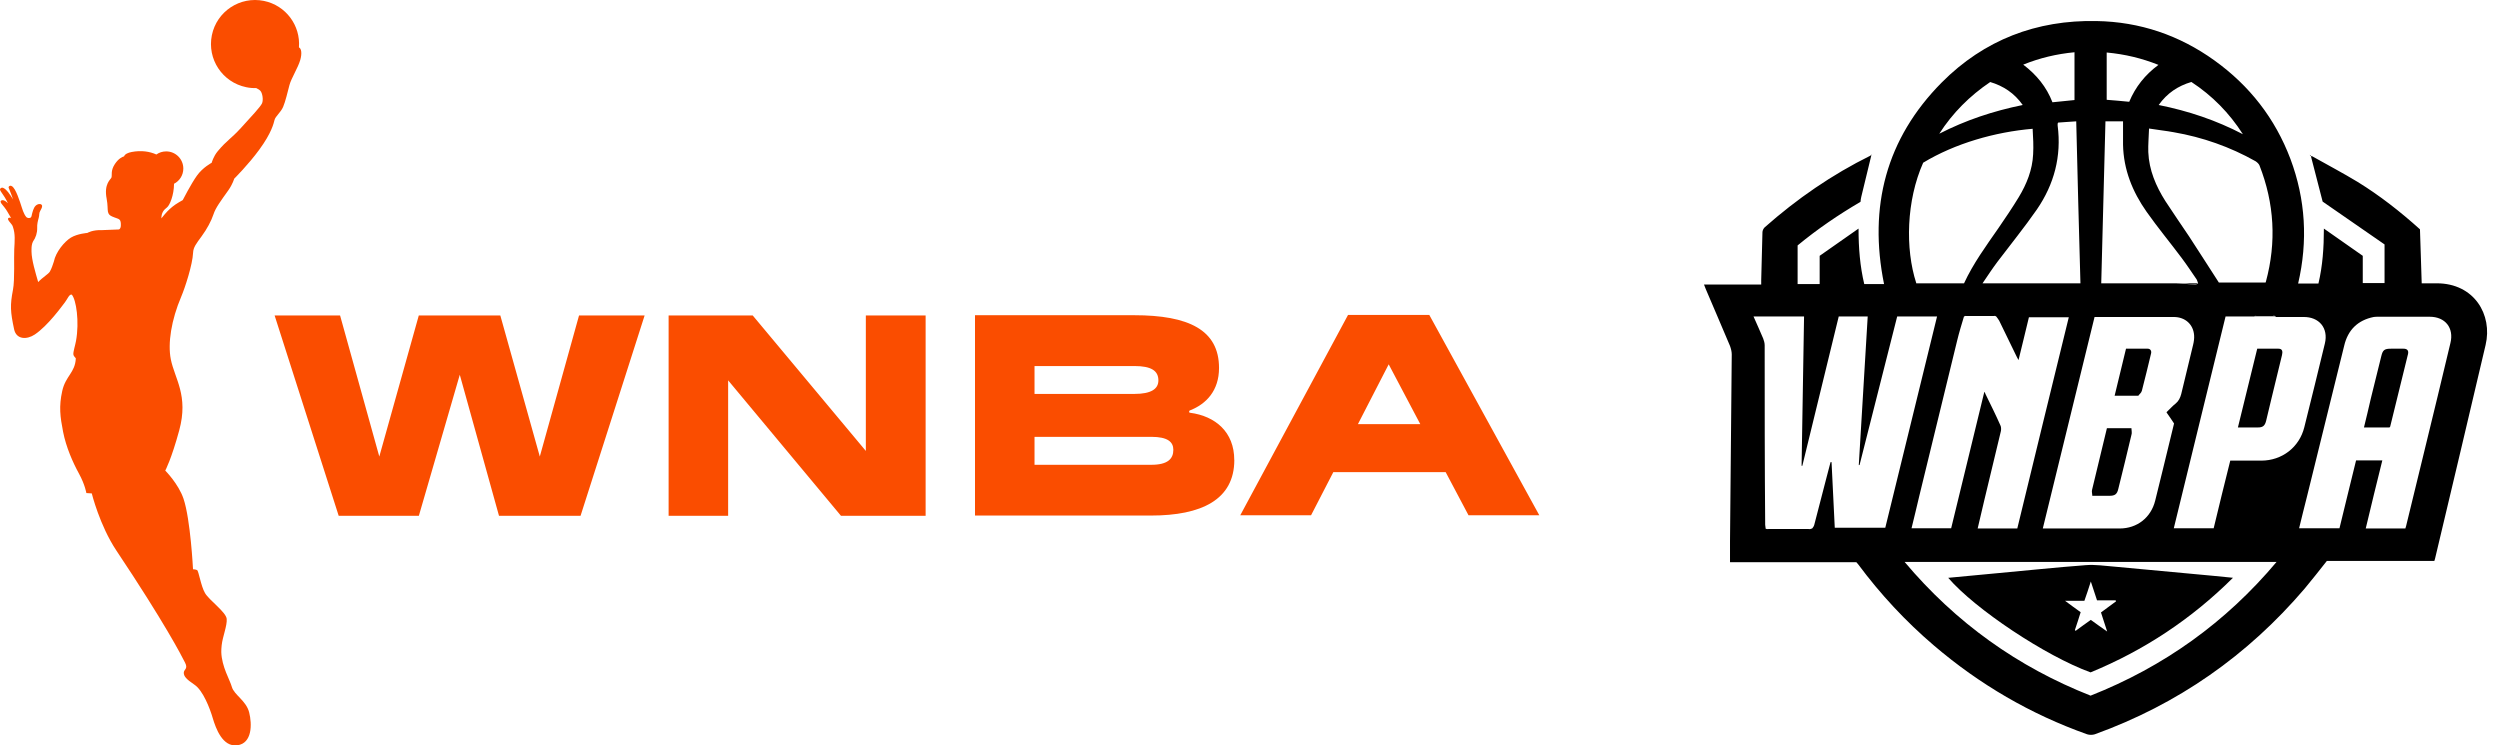 <?xml version="1.0" encoding="utf-8"?>
<svg xmlns="http://www.w3.org/2000/svg" fill="none" height="800" viewBox="0 0 2683 800" width="2683">
<path d="M621.557 338.571H691.805L623.042 553.569H535.533L493.441 402.172L449.51 553.569H363.486L294.724 338.571H364.972L407.064 489.968L449.439 338.571H536.948L579.323 489.968L621.415 338.571H621.557ZM310.57 91.525C312.622 83.814 319.767 72.919 322.243 64.359C324.224 57.284 323.516 52.19 320.828 50.846C322.668 27.429 306.821 5.781 283.193 0.97C257.584 -4.265 232.612 12.219 227.377 37.758C222.142 63.368 238.625 88.342 264.234 93.577C267.842 94.355 271.379 94.638 274.916 94.496C276.685 95.345 278.312 96.265 279.444 97.468C281.637 99.802 282.839 107.231 281.212 110.91C279.514 114.659 269.681 125.13 258.787 137.086C247.751 149.183 243.718 150.315 233.744 162.201C228.933 167.931 227.164 174.723 227.164 174.723C227.164 174.723 217.685 179.604 211.318 188.518C205.022 197.362 196.108 214.765 196.108 214.765C196.108 214.765 188.751 218.727 185.072 221.84C181.181 225.094 178.847 227.217 173.188 234.362C173.258 228.278 175.593 225.377 179.271 222.547C182.101 220.354 186.699 209.601 186.77 197.22C192.713 194.178 196.745 188.023 196.745 180.878C196.745 170.761 188.539 162.484 178.352 162.484C174.39 162.484 170.782 163.686 167.811 165.809C160.666 162.554 151.611 161.14 141.282 163.12C137.675 163.828 134.067 165.243 133.147 167.79C131.095 168.497 127.417 169.912 123.314 175.996C118.503 183.283 120.484 187.811 119.635 190.499C118.928 192.551 111.287 197.149 114.471 213.35C115.744 219.93 115.32 224.74 115.815 227.075C116.381 229.834 117.583 231.108 120.272 232.31C121.97 233.089 123.526 233.584 125.294 234.22C127.841 235.069 129.044 235.848 129.468 238.182C129.61 238.748 129.681 239.314 129.681 239.951C129.751 241.578 129.681 243.135 129.468 243.842C129.256 244.832 128.619 245.752 127.7 246.247L109.872 246.955C99.12 246.53 93.743 249.997 93.743 249.997C93.743 249.997 83.273 250.704 76.057 255.02C69.054 259.335 59.786 270.584 57.806 280.701C56.462 284.663 55.613 287.705 53.49 291.525C52.075 294.001 45.779 297.609 40.969 302.703C37.998 292.303 33.965 279.074 33.824 270.089C33.824 269.735 33.824 268.108 33.824 267.683C33.824 264.924 34.107 261.741 35.38 259.265C38.422 255.02 40.049 249.926 39.908 244.549C39.695 240.8 40.615 237.05 41.605 233.513C42.384 230.754 41.676 228.844 43.162 226.368C44.011 224.599 45.284 222.901 45.213 220.92C44.789 218.656 41.959 218.586 40.261 219.434C36.936 220.849 35.734 224.74 34.814 227.924C33.965 230.329 34.107 232.947 32.763 233.584C31.419 234.291 29.155 234.22 27.952 232.593C26.466 230.754 25.83 229.056 24.769 226.651C23.707 224.316 20.1 210.733 15.926 203.517C14.865 201.96 13.803 199.979 11.893 199.413C10.62 198.918 8.71 200.121 9.347 201.606C10.903 205.78 12.742 209.813 13.945 214.058C12.53 211.299 10.549 208.752 8.71 206.205C7.224 204.436 5.668 202.668 3.546 201.677C2.343 201.04 0.574 201.536 0.079 202.88C-0.274 203.941 0.645 204.861 1.07 205.71C3.899 209.601 6.446 213.704 8.498 218.09C7.083 216.746 5.527 215.402 3.616 214.907C2.626 214.694 1.282 214.907 0.716 215.826C0.433 216.746 1.07 217.666 1.494 218.444C3.687 221.203 6.092 223.962 7.861 227.075C9.276 229.41 10.549 231.815 11.964 234.079C10.832 233.23 8.498 233.442 8.568 235.211C9.63 238.465 13.167 240.305 13.945 243.771C16.492 251.129 15.784 258.557 15.289 267.471C14.794 276.385 15.996 300.156 13.945 310.909C10.691 327.676 11.115 334.397 15.148 353.428C17.553 364.535 28.801 364.677 37.29 359.017C51.51 349.466 66.295 328.808 69.69 324.422C72.379 320.955 74.359 315.366 77.048 316.215C81.787 321.592 85.325 345.221 81.575 365.879C80.797 370.336 78.392 377.836 78.746 380.312C79.099 382.788 81.363 383.99 81.363 384.698C80.585 400.05 70.398 403.375 66.79 419.576C63.111 436.201 64.526 447.096 67.71 463.439C70.893 479.781 78.109 496.194 84.759 508.292C91.338 520.389 92.682 529.162 92.682 529.162L98.483 529.516C98.483 529.516 106.972 563.969 124.941 590.923C176.866 668.744 194.623 703.269 198.584 711.121C202.121 717.984 197.311 718.267 197.24 721.946C197.169 725.624 199.787 728.879 208.771 734.892C217.756 740.906 225.254 760.078 228.367 770.831C231.551 781.514 238.837 802.03 254.754 799.837C270.671 797.644 270.601 777.269 267.417 764.606C264.234 751.871 251.217 745.787 248.812 737.156C246.76 729.657 237.988 715.72 237.493 699.802C237.493 697.538 237.564 695.486 237.917 692.374C238.908 683.177 243.931 671.362 243.294 664.146C242.516 656.788 224.476 644.195 220.019 636.484C215.492 628.773 213.299 612.643 211.46 611.794C209.62 610.945 207.144 610.945 207.144 610.945C207.144 610.945 204.456 557.46 196.957 535.246C191.51 519.187 177.361 505.037 177.361 505.037C177.361 505.037 183.94 492.869 192.359 461.811C202.546 424.387 187.478 406.488 183.304 385.547C179.908 368.426 183.87 343.311 194.481 318.409C198.584 308.787 206.649 284.026 207.215 271.292C207.427 265.42 210.681 261.387 216.27 253.746C222.212 245.681 226.669 237.263 229.075 230.117C231.409 222.901 236.715 215.968 245.204 204.012C249.661 197.645 251.359 191.773 251.359 191.773C251.359 191.773 266.71 176.491 278.241 160.644C291.47 142.604 293.663 132.487 294.653 128.667C295.644 124.776 301.232 120.743 303.85 114.73C306.397 108.716 308.59 99.024 310.641 91.313L310.57 91.525ZM1324.67 493.647C1324.67 536.378 1289.23 553.286 1235.32 553.286H1046.37V338.288H1217.14C1275.58 338.288 1308.26 354.065 1308.26 394.885C1308.26 419.434 1294.32 433.654 1277.34 440.304C1276.43 440.587 1276.14 441.224 1276.14 441.79C1276.14 442.71 1276.78 442.993 1277.34 442.993C1304.3 446.601 1324.6 463.58 1324.6 493.576L1324.67 493.647ZM1110.25 422.759H1217.43C1235.61 422.759 1243.18 417.312 1243.18 408.256C1243.18 397.927 1235.61 392.834 1217.43 392.834H1110.25V422.83V422.759ZM1259.23 482.752C1259.23 474.263 1253.15 468.815 1235.61 468.815H1110.25V498.812H1235.61C1253.15 498.812 1259.23 492.445 1259.23 482.752ZM1652 553.003H1576.02L1551.47 506.665H1430.93L1407.02 553.003H1331.04L1446.7 338.005H1533.93L1652 553.003ZM1524.24 455.161L1490.35 390.994L1457.32 455.161H1524.24ZM929.218 483.955L807.823 338.571H717.555V553.569H781.436V408.186L902.548 553.569H993.382V338.571H929.218V483.955Z" fill="#FA4D00"/>
<g clip-path="url(#clip0_1201_429746)">
<path d="M2008.14 167.438C2004.69 182.056 2000.96 196.674 1997.51 211.292C1996.98 212.886 1996.98 214.747 1996.71 216.607C1973.06 230.428 1950.47 245.843 1929.2 263.385V304.846H1952.86V274.547C1966.15 265.245 1979.7 255.677 1994.59 245.311C1994.59 266.308 1996.18 285.71 2000.7 304.846H2021.96C2005.22 221.923 2024.09 148.833 2083.89 88.501C2129.34 42.786 2185.68 21.258 2250 22.587C2296.51 23.385 2338.77 37.737 2376.51 64.846C2414.25 91.956 2441.63 127.039 2458.11 170.627C2474.32 213.949 2476.98 258.6 2466.35 304.315H2488.14C2492.66 285.179 2493.99 265.777 2493.99 245.311C2508.34 255.411 2522.16 264.979 2535.72 274.547V303.783H2559.1V262.321C2537.31 247.172 2514.98 231.757 2492.66 216.341C2488.67 200.66 2484.42 184.448 2480.17 167.969C2480.17 167.969 2480.7 167.438 2480.96 167.438C2497.44 176.74 2514.19 185.511 2530.4 195.345C2554.05 209.963 2575.85 226.973 2597.11 246.109C2597.64 264.713 2598.44 284.115 2598.97 304.049H2615.18C2655.32 304.049 2675.25 337.803 2667.54 370.228C2649.74 446.242 2631.66 522.255 2613.59 598.268C2613.32 599.331 2613.06 600.66 2612.53 601.989H2497.18C2489.2 612.089 2481.5 621.923 2473.52 631.491C2412.13 703.517 2337.18 755.876 2248.14 788.036C2245.75 788.833 2242.29 788.833 2239.9 788.036C2179.3 766.507 2124.55 734.614 2075.65 692.886C2045.08 666.84 2017.97 637.604 1994.05 605.444C1993.52 604.647 1992.73 604.115 1992.19 603.318H1856.65V580.993C1857.18 514.016 1857.97 447.305 1858.51 380.328C1858.51 377.404 1857.71 374.215 1856.65 371.292C1848.14 350.826 1839.1 330.361 1830.6 310.162C1830.07 308.833 1829.54 307.238 1828.74 305.378H1890.13V300.594C1890.67 283.584 1890.93 266.308 1891.46 249.298C1891.46 247.438 1892.53 245.311 1893.85 243.983C1928.41 213.418 1966.15 187.371 2007.61 166.906C2007.61 166.906 2007.87 167.438 2008.14 167.438ZM2358.97 304.049C2358.44 302.72 2358.17 301.125 2357.38 299.796C2352.06 292.089 2347.01 284.381 2341.43 276.939C2328.94 260.195 2315.65 244.248 2303.69 227.238C2288.54 205.71 2278.97 182.056 2278.44 155.212V130.228H2259.57C2257.97 188.169 2256.65 245.843 2255.05 304.049H2329.74C2333.72 304.049 2337.44 304.049 2341.43 304.315C2346.21 304.846 2351.26 305.112 2356.05 305.378C2357.11 305.378 2358.17 304.581 2359.24 304.049H2358.97ZM2441.89 339.398C2441.89 339.398 2440.03 338.335 2439.24 338.335H2421.7C2421.7 338.335 2419.57 339.132 2418.51 339.664H2388.47C2369.87 415.943 2351.26 491.424 2332.92 566.906H2375.72C2381.56 542.72 2387.41 518.534 2393.52 494.348H2426.74C2449.07 494.348 2467.68 479.996 2472.99 458.468C2480.43 428.434 2487.87 398.667 2495.05 368.634C2499.04 352.155 2488.94 339.929 2471.93 340.195H2442.16V339.398H2441.89ZM2107.81 339.398C2105.15 348.169 2102.49 356.939 2100.37 365.71C2086.81 421.258 2073.26 476.806 2059.7 532.62C2057.04 543.783 2054.39 555.212 2051.46 566.906H2093.99C2105.68 518.534 2117.64 470.162 2129.6 420.461C2130.4 421.79 2130.67 422.056 2130.67 422.587C2136.25 434.016 2141.83 445.179 2146.88 456.607C2147.68 458.202 2147.68 460.594 2147.41 462.454C2141.56 487.172 2135.45 511.89 2129.6 536.607C2127.21 546.707 2124.82 556.806 2122.43 567.172H2164.95C2183.29 491.69 2201.63 416.208 2220.23 340.461H2177.44C2173.72 355.61 2170.27 370.494 2166.28 386.441C2165.22 384.315 2164.42 383.252 2163.89 381.923C2157.77 369.431 2151.66 356.674 2145.55 344.182C2144.75 342.587 2143.42 341.258 2142.36 339.664C2141.56 339.398 2140.76 338.6 2139.97 338.6H2110.2C2110.2 338.6 2108.61 339.398 2107.81 339.664V339.398ZM1944.35 567.703C1944.35 567.703 1946.74 565.046 1947.01 563.451C1951.53 546.441 1955.78 529.165 1960.3 512.155C1961.63 506.84 1963.22 501.258 1964.55 495.943H1965.62C1966.68 519.331 1968.01 542.986 1969.07 566.375H2023.29C2041.89 490.893 2060.23 415.411 2078.84 339.664H2036.05C2022.49 392.82 2009.2 445.976 1995.65 499.132H1994.85C1998.04 445.976 2001.23 393.086 2004.42 339.664H1973.32C1960.3 393.086 1947.28 446.507 1934.25 499.929H1933.46C1934.25 446.507 1935.32 393.086 1936.11 339.664H1881.89C1885.35 347.637 1889.07 355.61 1892.26 363.318C1893.06 365.444 1893.85 368.102 1893.85 370.494C1893.85 434.813 1893.85 498.866 1894.39 563.185C1894.39 564.514 1894.92 566.109 1894.92 567.438C1895.98 567.703 1897.31 568.235 1898.37 568.235H1941.16C1941.16 568.235 1943.56 567.703 1944.62 567.172V567.703H1944.35ZM2325.22 442.255C2328.67 439.066 2331.6 435.61 2335.05 432.953C2338.24 430.295 2339.83 426.84 2340.9 422.853C2345.15 405.046 2349.4 387.504 2353.66 369.963C2354.45 366.773 2354.98 363.052 2354.72 359.863C2353.92 348.169 2345.15 340.195 2332.92 340.195H2247.87C2229.27 415.943 2210.93 491.424 2192.33 567.172H2274.72C2293.59 567.172 2308.47 555.478 2312.99 537.139C2315.65 525.976 2318.57 514.813 2321.23 503.65C2325.22 487.172 2329.2 470.694 2333.19 454.481C2330.53 450.494 2328.14 446.773 2325.22 442.787V442.255ZM2581.43 567.172C2581.43 567.172 2581.96 565.311 2582.23 564.514C2588.87 537.139 2595.52 510.029 2602.16 482.654C2611.46 444.381 2620.76 406.375 2629.8 368.102C2633.79 351.89 2624.22 339.929 2607.48 339.929H2552.46C2550.86 339.929 2549 339.929 2547.41 340.195C2530.4 343.65 2519.77 354.016 2515.78 371.026C2502.49 425.245 2488.94 479.464 2475.65 533.684C2472.99 544.581 2470.07 555.478 2467.41 566.906H2510.73C2516.58 542.454 2522.69 518.268 2528.54 494.082H2556.71C2550.6 518.534 2544.75 542.72 2538.9 567.172H2581.7H2581.43ZM2056.51 304.049H2107.81C2117.64 282.787 2131.46 263.916 2144.75 244.78C2152.19 233.883 2159.64 222.986 2166.55 211.557C2175.05 197.471 2181.16 182.321 2181.96 165.577C2182.49 156.541 2181.96 147.504 2181.43 138.202C2141.03 141.657 2098.24 153.883 2063.95 174.614C2045.88 215.278 2044.55 266.84 2056.51 303.783V304.049ZM2431.26 303.517C2431.26 303.517 2431.79 302.454 2431.79 302.189C2443.22 259.929 2440.83 218.202 2424.88 177.537C2424.09 175.677 2422.23 174.082 2420.63 173.019C2393.26 157.604 2363.75 147.238 2332.92 141.923C2324.42 140.328 2315.91 139.531 2306.35 137.936C2306.08 146.973 2305.28 155.212 2305.55 163.185C2306.35 182.587 2313.79 199.863 2323.89 215.81C2332.13 228.567 2340.9 241.059 2349.4 253.816C2360.03 270.029 2370.4 286.507 2381.3 303.252H2431.53H2431.26V303.517ZM2243.62 746.574C2322.29 715.478 2388.74 667.903 2443.22 603.052H2044.02C2099.04 668.434 2165.48 715.743 2243.62 746.574ZM2127.48 304.049H2232.73C2231.13 245.843 2229.54 188.169 2228.21 130.228C2221.3 130.76 2214.92 131.026 2208.8 131.557C2208.54 132.089 2208.27 132.355 2208.27 132.886V134.747C2212.53 167.703 2204.55 197.737 2185.95 224.846C2172.66 243.983 2157.77 262.321 2143.69 280.926C2138.11 288.368 2133.06 296.076 2127.48 304.315V304.049ZM2171.33 69.365C2185.68 80.262 2196.31 93.285 2202.69 109.763C2210.93 108.966 2219.17 108.169 2226.35 107.371V56.076C2206.94 57.936 2189.14 62.188 2171.33 69.365ZM2260.9 107.105C2268.61 107.637 2276.58 108.434 2285.08 109.232C2291.73 93.285 2302.09 80.262 2316.45 69.63C2298.37 62.454 2280.57 58.202 2260.9 56.341V107.105ZM2316.71 112.687C2348.61 119.066 2378.64 129.165 2407.08 144.049C2392.46 121.192 2374.12 102.587 2351.79 87.969C2337.44 92.222 2325.75 99.929 2316.71 112.687ZM2135.98 87.969C2113.92 102.853 2095.58 121.192 2081.23 143.517C2109.67 128.899 2139.44 119.066 2170.8 112.687C2161.76 99.929 2150.07 92.222 2135.72 87.969H2135.98Z" fill="black"/>
<path d="M2007.31 166.638C2007.31 166.638 2007.84 166.372 2009.17 165.841L2007.84 167.17L2007.31 166.638Z" fill="black"/>
<path d="M2479.61 167.709C2479.61 167.709 2479.35 166.912 2478.81 166.114C2479.61 166.646 2479.88 166.912 2480.14 167.177C2480.14 167.177 2479.61 167.709 2479.35 167.709H2479.61Z" fill="black"/>
<path d="M1894.88 567.705H1944.31C1944.31 567.705 1942.19 568.502 1940.86 568.768H1898.07C1898.07 568.768 1895.68 568.237 1894.61 567.971H1894.88V567.705Z" fill="black"/>
<path d="M2441.88 339.396H2418.49C2418.49 339.396 2420.62 338.067 2421.68 338.067H2439.22C2439.22 338.067 2441.08 338.865 2441.88 339.131V339.396Z" fill="black"/>
<path d="M2341.14 304.053H2358.95C2358.95 304.053 2356.83 305.382 2355.76 305.116C2350.98 305.116 2345.93 304.319 2341.14 304.053Z" fill="black"/>
<path d="M2142.36 339.131H2107.81C2107.81 339.131 2109.41 338.067 2110.2 338.067H2139.97C2139.97 338.067 2141.56 338.865 2142.36 339.131Z" fill="black"/>
<path d="M2245.46 532.36C2245.46 529.968 2244.66 527.576 2245.19 525.716C2250.51 503.656 2255.82 481.596 2261.14 459.536H2287.45C2287.45 461.928 2288.25 464.586 2287.45 466.712C2282.93 486.114 2278.15 505.25 2273.37 524.652C2272.04 530.5 2269.64 532.094 2263.8 532.094H2245.19H2245.46V532.36Z" fill="black"/>
<path d="M2295.19 424.72H2269.41C2273.39 407.976 2277.38 391.497 2281.63 374.222H2305.02C2307.94 374.222 2309.27 376.879 2308.48 379.537C2305.29 392.826 2302.1 406.115 2298.64 419.404C2298.11 421.531 2295.98 423.125 2294.92 424.454H2295.19V424.72Z" fill="black"/>
<path d="M2564.65 458.74H2537C2539.66 448.109 2542.05 437.743 2544.45 427.378C2548.17 412.228 2551.89 397.345 2555.61 382.195C2557.2 375.551 2559.06 374.222 2565.97 374.222H2579.53C2583.25 374.222 2585.11 376.082 2584.31 379.803C2577.93 405.85 2571.56 431.63 2565.18 457.677C2565.18 457.943 2564.91 458.208 2564.38 458.74H2564.65Z" fill="black"/>
<path d="M2401.72 458.74C2408.63 430.301 2415.55 402.394 2422.46 374.222H2445.31C2449.83 374.222 2449.83 377.677 2449.03 381.132C2445.31 396.547 2441.59 411.963 2437.87 427.112C2436.01 435.351 2433.88 443.325 2432.02 451.564C2430.69 456.879 2428.57 458.74 2423.25 458.74H2401.72Z" fill="black"/>
<path d="M2091.31 620.072C2108.59 618.477 2125.33 616.883 2142.08 615.288C2174.24 612.364 2206.4 608.909 2238.56 606.517C2248.65 605.72 2259.02 607.314 2269.12 608.112C2297.82 610.77 2326.26 613.427 2354.97 616.085C2368.52 617.414 2381.81 618.477 2396.43 620.072C2351.78 664.457 2301.01 697.946 2243.61 721.6C2195.23 704.059 2119.49 653.56 2090.78 620.072H2091.31ZM2226.86 676.417C2226.86 676.417 2227.39 676.949 2227.66 676.949C2232.97 672.962 2238.29 669.241 2243.87 665.255C2249.45 669.241 2254.77 673.228 2261.41 677.746C2259.02 670.039 2256.89 663.66 2254.77 657.281C2260.35 653.295 2265.66 649.308 2270.98 645.321C2270.98 645.055 2270.71 644.79 2270.45 644.258H2250.52C2248.39 637.613 2246.26 631.235 2243.87 624.059C2241.48 631.501 2239.35 638.145 2236.96 644.79H2216.23C2222.34 649.308 2227.66 653.295 2232.97 657.015C2230.85 663.66 2228.99 669.773 2226.86 675.886V676.417Z" fill="black"/>
</g>
<defs>
<clipPath id="clip0_1201_429746">
<rect fill="white" height="800" transform="translate(1811.97)" width="870.963"/>
</clipPath>
</defs>
</svg>